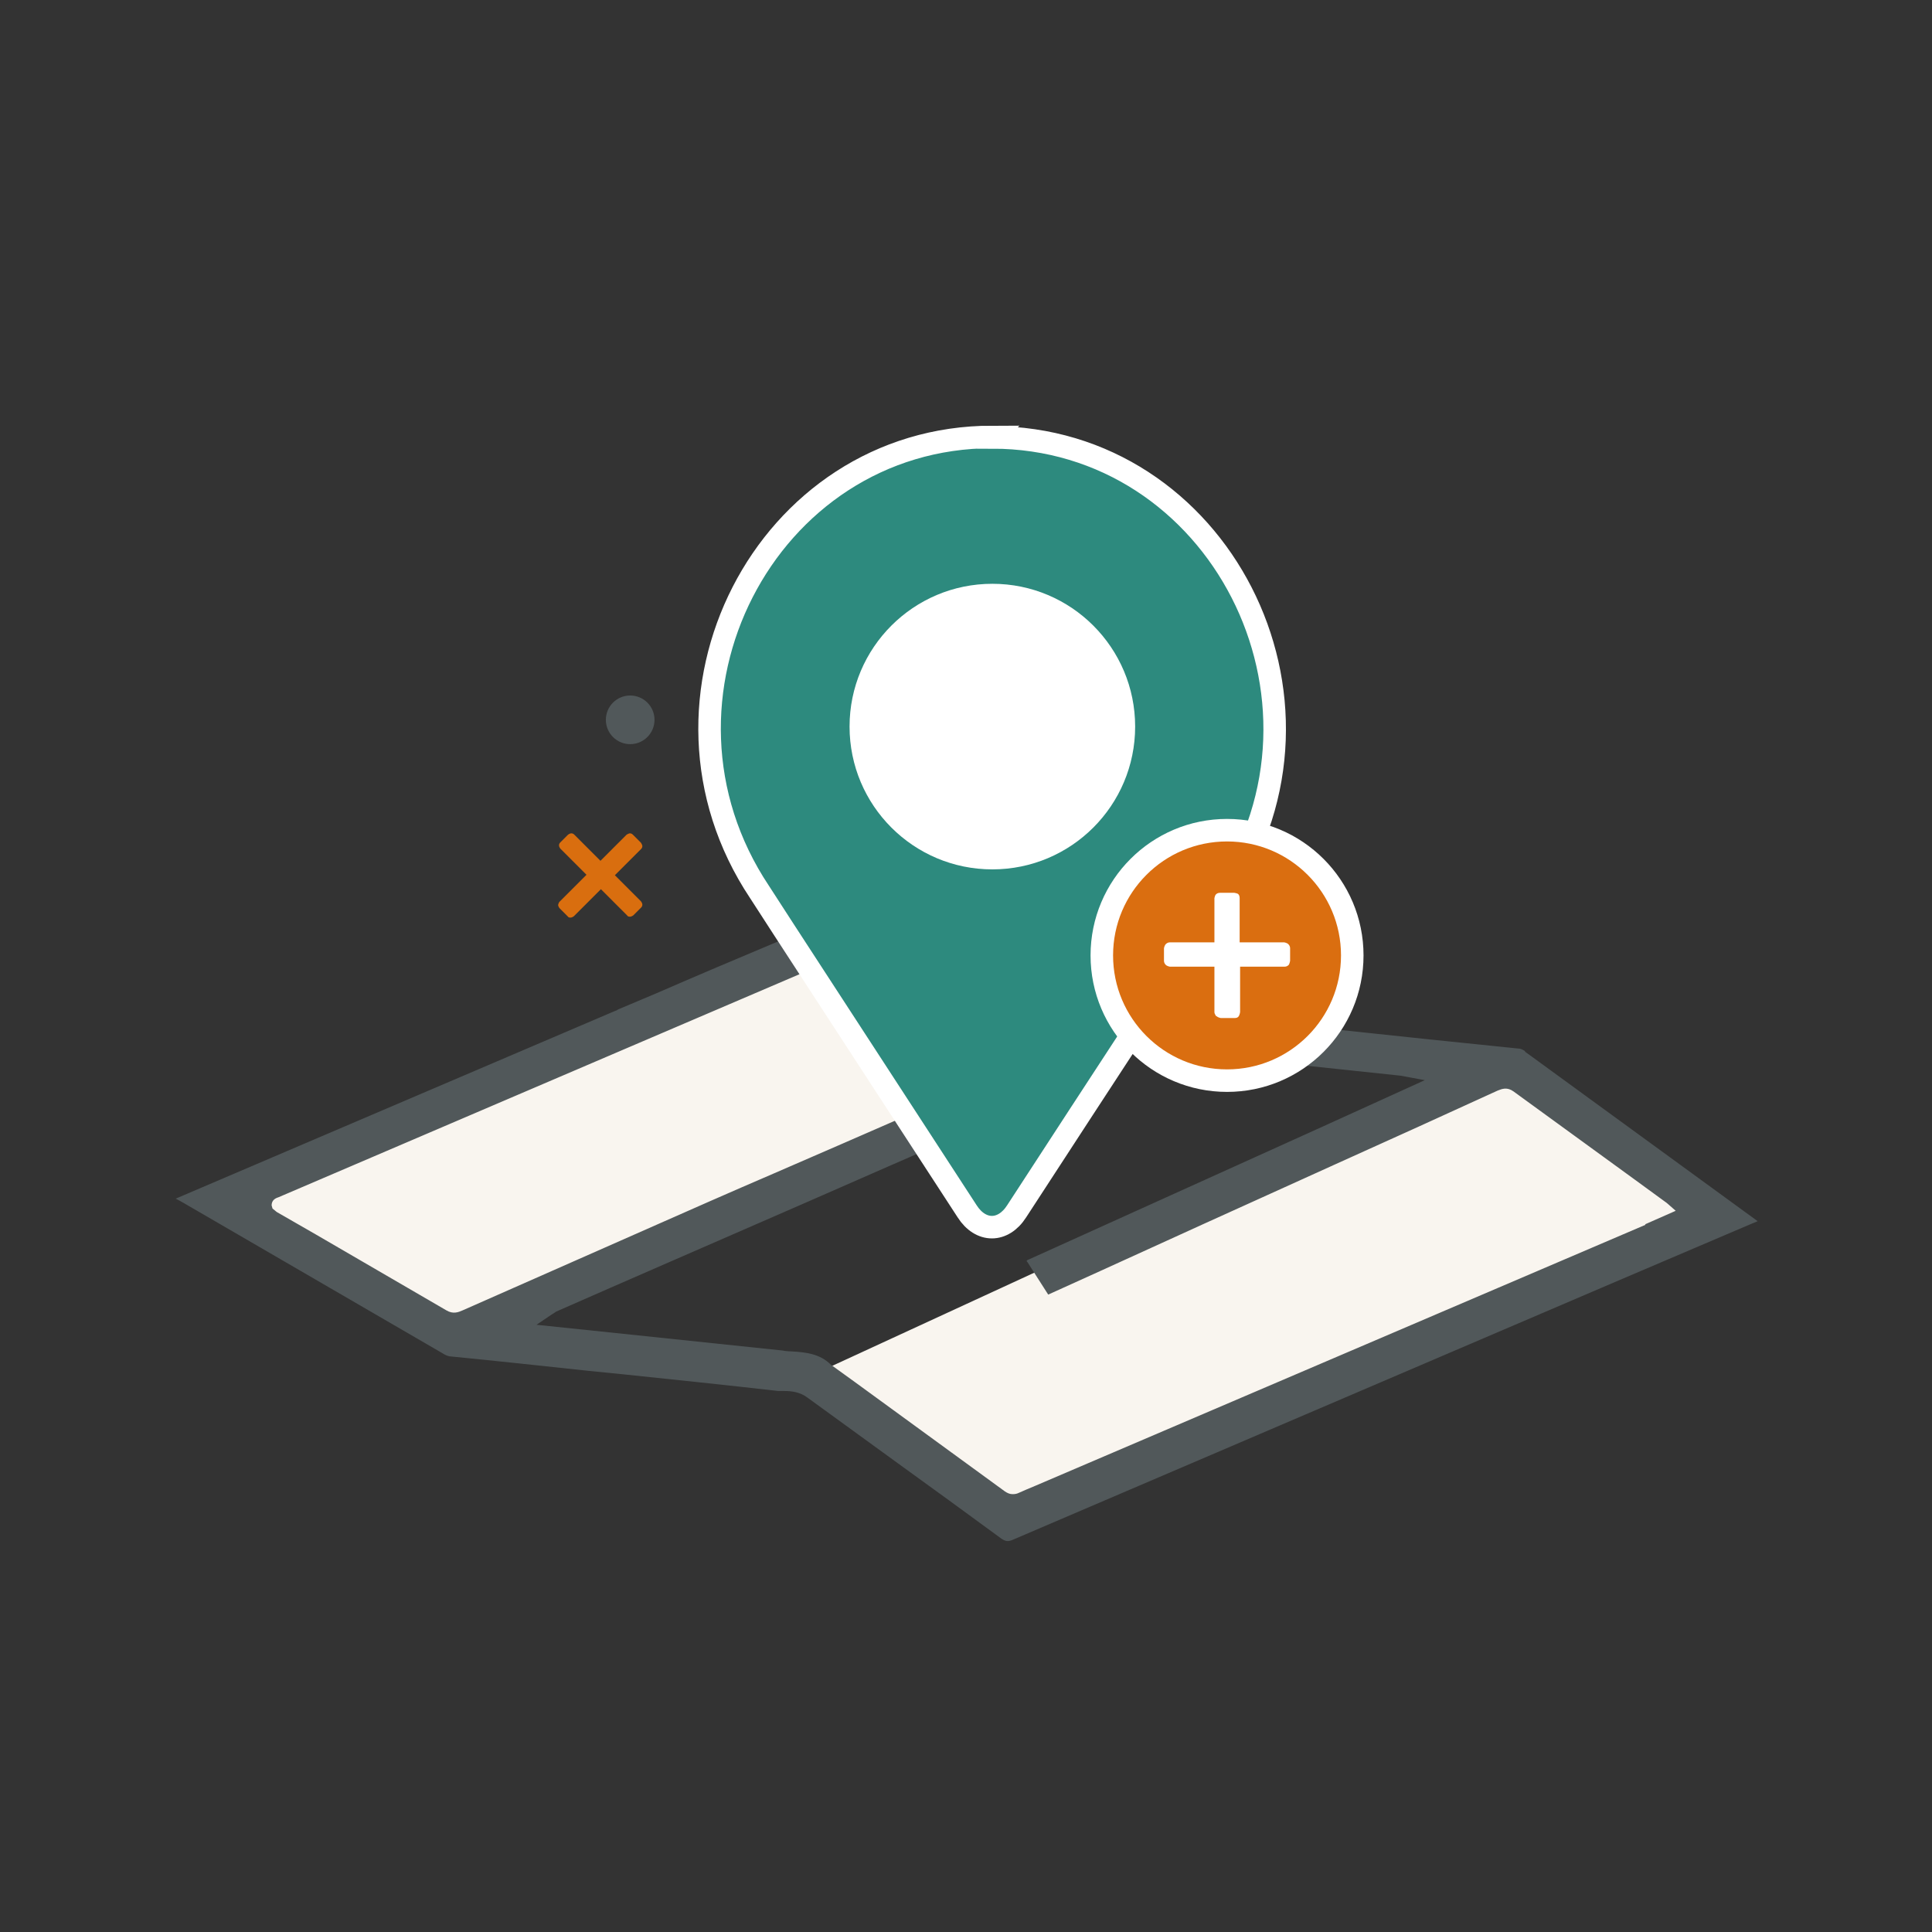<?xml version="1.0" encoding="UTF-8"?>
<svg id="Calque_2" data-name="Calque 2" xmlns="http://www.w3.org/2000/svg" viewBox="0 0 42.89 42.89">
  <rect x="0" y="0" width="42.89" height="42.89" fill="#333333" stroke="none"/>
  <defs>
    <style>
      .cls-1 {
        fill: #fff;
      }

      .cls-2 {
        fill: none;
      }

      .cls-3 {
        fill: #da6e10;
      }

      .cls-3, .cls-4 {
        stroke: #fff;
        stroke-miterlimit: 10;
        stroke-width: .5px;
      }

      .cls-5 {
        fill: #d96e0f;
      }

      .cls-6 {
        fill: #51585a;
      }

      .cls-4 {
        fill: #2d8a7e;
      }

      .cls-7 {
        fill: #f9f5ef;
      }
    </style>
  </defs>
  <g id="Calque_1-2" data-name="Calque 1">
    <rect class="cls-2" width="42.89" height="42.89"/>
    <g>
      <g>
        <polygon class="cls-7" points="33.67 23.71 37.93 26.85 36.48 27.82 27.84 31.49 22.36 33.74 19.4 31.58 17.98 30.55 24.79 27.41 33.67 23.71"/>
        <polygon class="cls-7" points="17.01 21.28 5.31 26.49 7.65 28.33 10.17 29.66 20.94 25.01 18.43 20.78 17.01 21.28"/>
        <path class="cls-6" d="M33.85,23.33s-.08-.05-.12-.05c-.68-.07-1.36-.14-2.04-.21l-3.21-.34c-.83-.09-1.66-.17-2.49-.26-.08,0-.16-.03-.24-.08l-.18-.1c-.27-.16-.54-.31-.81-.46l.06-.1-7.55-.96h0l.05.11c-.93.39-1.85.78-2.77,1.18l-.83.35s-.04.03-.06.03l-9.76,4.17s.1.05.15.08l5.77,3.35c.06.04.11.06.16.07,1.02.1,2.04.21,3.06.32l.8.08c1.15.12,2.3.24,3.44.37.04,0,.09,0,.13,0,.16,0,.35.02.52.15.67.49,1.34.97,2.01,1.46.76.55,1.52,1.1,2.28,1.66.1.07.16.08.27.03,4.49-1.92,8.99-3.85,13.48-5.77l2.93-1.25s.08-.03.12-.05l-5.16-3.76ZM36.53,27.19l-13.56,5.8c-.12.05-.24.1-.35.15-.04.02-.08.03-.14.03s-.11-.02-.17-.06c-1.11-.81-2.21-1.61-3.32-2.42l-.54-.39c-.25-.25-.56-.28-.89-.3-.07,0-.14-.01-.2-.02-1.24-.13-2.48-.26-3.72-.39l-1.73-.18.34-.23s.07-.04.09-.06c1.43-.63,3.55-1.55,5.52-2.41,1.27-.56,2.49-1.09,3.41-1.49.03-.01.05-.02.06-.03,0,0,0-.02-.02-.03-.04-.07-.07-.14-.09-.21,0-.03-.02-.05-.03-.08-.02-.04-.04-.08-.06-.12-.05-.1-.1-.19-.13-.29-.02-.05-.03-.06-.03-.07,0,0-.02,0-.07.03-.19.08-.41.18-.65.29.06.16.11.32.15.49l-.23.06c-.04-.16-.09-.31-.14-.45-.82.36-1.86.81-2.85,1.24-1,.43-1.95.85-2.56,1.12-1.45.64-2.9,1.28-4.35,1.92-.09.04-.21.09-.36,0-.96-.56-1.93-1.12-2.89-1.68l-.87-.5s-.03-.02-.05-.04l-.05-.04-.02-.07c0-.09.05-.15.15-.18l11.75-5.03c.07-.03.21-.09.34.07.62.75,1.26,1.55,1.71,2.51.05.11.11.23.16.36.24-.11.46-.2.65-.29.07-.03.17-.07.26-.03.09.04.13.13.16.2.03.09.08.18.12.27.02.04.04.08.06.13.01.04.03.07.04.1.02.06.04.12.07.16.03.06.08.14.05.23-.03.09-.11.14-.19.17-.18.08-.37.16-.57.25l1.35,1.21v-.12s.06,0,.07,0c0,0,0-.02,0-.06.04-.92.26-1.81.68-2.65.02-.04.04-.07.06-.1l.02-.04c.05-.12.11-.24.18-.35.19-.35.43-.67.66-.99l.04-.06c.04-.06.13-.14.28-.06.27.16.53.32.8.47l.18.11c.33.24.7.29,1.11.33.65.06,1.3.13,1.94.2l2.93.31s.06.01.11.02l.43.08-2.31,1.05c-2.16.98-4.32,1.95-6.48,2.93-.03.01-.04.02-.05.03,0,0,0,.01.02.03,0,0,0,0,0,0l.46.72c1.53-.69,3.05-1.39,4.58-2.08l1.81-.82c1.2-.54,2.39-1.08,3.59-1.63.1-.04.21-.08.35.02.88.64,1.76,1.28,2.64,1.92l.74.54s.03.02.05.04l.17.15-.68.3Z"/>
        <g>
          <path class="cls-4" d="M22.03,9.7h0c-5.04,0-8.02,5.82-5.17,10.1l.55.85h0s4.06,6.24,4.06,6.24c.3.47.8.47,1.1,0l1.4-2.15,3.22-4.93c2.85-4.28-.13-10.1-5.17-10.1Z"/>
          <circle class="cls-1" cx="22.03" cy="16.13" r="3.17"/>
        </g>
        <g>
          <circle class="cls-3" cx="27.24" cy="21.21" r="2.78"/>
          <path class="cls-1" d="M27,22.56s-.04-.05-.04-.09v-1.01h-.99s-.06-.01-.09-.04c-.02-.02-.04-.05-.04-.09v-.28s.01-.06.04-.09c.02-.02.05-.04.09-.04h.99v-.98s.01-.07.04-.09c.02-.02.05-.03.09-.03h.31s.07.01.09.03c.02.02.03.05.03.09v.98h.99s.06.01.09.04c.02.02.04.05.04.09v.28s-.01.06-.03.09c-.02.02-.05.04-.09.04h-.99v1.01s-.01.06-.03.09-.05.04-.09.04h-.31s-.06-.01-.09-.04Z"/>
        </g>
      </g>
      <path class="cls-5" d="M12.39,20.09s.01-.05.03-.07l.6-.6-.58-.58s-.03-.04-.03-.07c0-.03.01-.05.03-.07l.17-.17s.04-.03.07-.03c.03,0,.05.01.07.03l.58.58.58-.58s.05-.03.07-.03c.03,0,.05.01.07.03l.18.18s.03.05.03.07c0,.03-.01.05-.03.07l-.58.58.58.58s.03.04.03.07c0,.03-.01.05-.03.07l-.17.17s-.04.03-.07.03c-.03,0-.05,0-.07-.03l-.58-.58-.6.6s-.04.03-.07.03-.05,0-.07-.03l-.18-.18s-.03-.04-.03-.07Z"/>
      <circle class="cls-6" cx="13.99" cy="15.98" r=".54"/>
    </g>
  </g>
</svg>